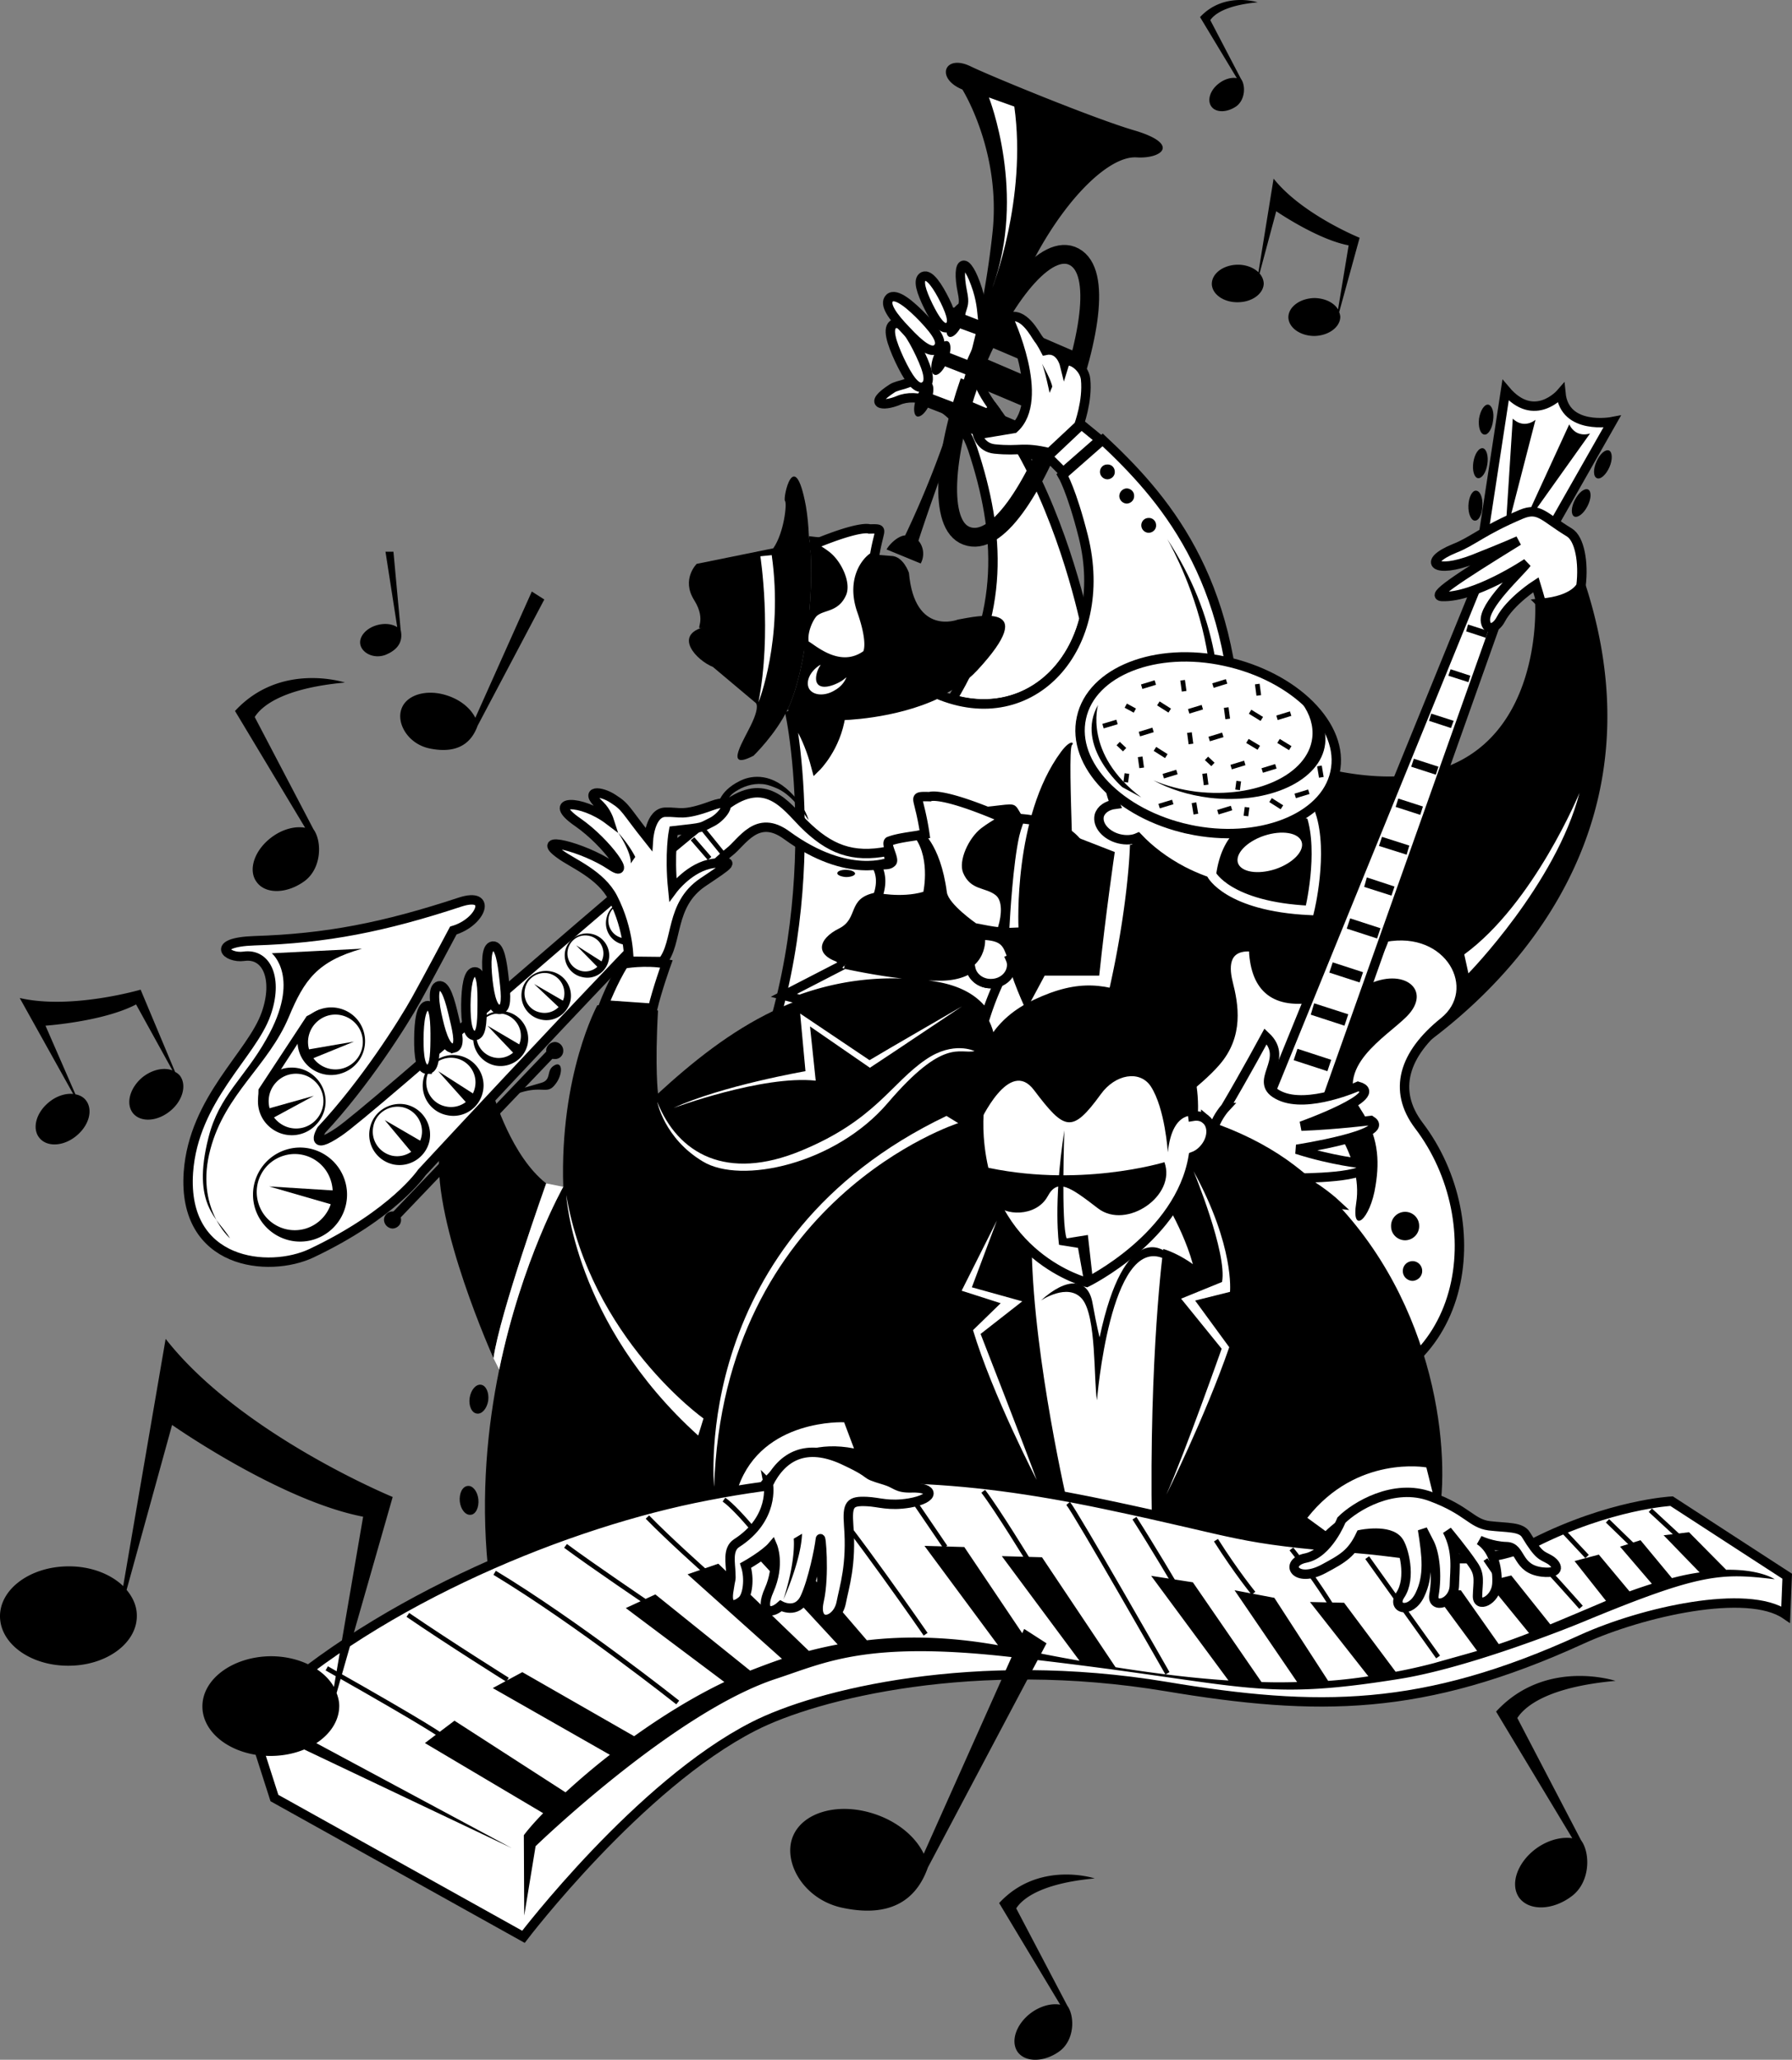 <svg xmlns="http://www.w3.org/2000/svg" width="472.767" height="543.247"><rect width="100%" height="100%" fill="#808080" stroke="none"/><path fill="#fff" d="M254.2 113.314c.925 1.492 1.738 3.2 2.398 5.098 7.449 22.539 8.437 43.324-5.399 66 16.633 4.836 30.641-5.063 34.801-21.2-2.723-11.68-9.805-36.917-23.8-55.5l-8 5.602"/><path fill="none" stroke="#000" stroke-width="2.48" d="M254.2 113.314c.925 1.492 1.738 3.2 2.398 5.098 7.449 22.539 8.437 43.324-5.399 66 16.633 4.836 30.641-5.063 34.801-21.2-2.723-11.68-9.805-36.917-23.8-55.5zm0 0"/><path fill="#fff" d="M262.2 107.713c-9.563-12.723-2.083-15.903-2.7-21.102-.441-4.059-.45-6.484-1.601-10.2-2.977-9.355-5.747-8.027-4 .602.636 3.004.132 3.47-.301 5 0 0-12.39.868-12.797 17.801-.082 1.418-3.965 1.668-5.402 2.598-6.672 4.3-2.528 4.93 1.601 3.2 4.598-1.99 12.461.163 17.2 7.702l8-5.601"/><path fill="none" stroke="#000" stroke-width="2.48" d="M262.2 107.713c-9.563-12.723-2.083-15.903-2.7-21.102-.441-4.059-.45-6.484-1.601-10.2-2.977-9.355-5.747-8.027-4 .602.636 3.004.132 3.47-.301 5 0 0-12.39.868-12.797 17.801-.082 1.418-3.965 1.668-5.402 2.598-6.672 4.3-2.528 4.93 1.601 3.2 4.598-1.99 12.461.163 17.2 7.702zm0 0"/><path fill="#fff" d="M243.7 102.013c2.046-1.007 1.226-4.07-.9-8.601-2.17-4.621-4.831-8.977-6.901-8-2.032.949-.7 4.949 1.402 9.5 2.191 4.601 4.344 8.02 6.398 7.101"/><path fill="none" stroke="#000" stroke-width="2.48" d="M243.7 102.013c2.046-1.007 1.226-4.07-.9-8.601-2.17-4.621-4.831-8.977-6.901-8-2.032.949-.7 4.949 1.402 9.5 2.191 4.601 4.344 8.02 6.398 7.101zm0 0"/><path fill="#fff" d="M250.098 86.314c1.687-.847.98-3.316-.797-7-1.832-3.668-4.047-7.16-5.703-6.402-1.64.86-.504 4.082 1.3 7.8 1.801 3.633 3.59 6.372 5.2 5.602"/><path fill="none" stroke="#000" stroke-width="2.48" d="M250.098 86.314c1.687-.847.98-3.316-.797-7-1.832-3.668-4.047-7.16-5.703-6.402-1.64.86-.504 4.082 1.3 7.8 1.801 3.633 3.59 6.372 5.2 5.602zm0 0"/><path fill="#fff" d="M247.3 91.912c1.645-1.535-.097-4.184-3.6-7.899-3.45-3.62-7.348-6.921-9-5.402-1.637 1.598.886 4.98 4.398 8.602 3.441 3.714 6.558 6.28 8.203 4.699"/><path fill="none" stroke="#000" stroke-width="2.48" d="M247.3 91.912c1.645-1.535-.097-4.184-3.6-7.899-3.45-3.62-7.348-6.921-9-5.402-1.637 1.598.886 4.98 4.398 8.602 3.441 3.714 6.558 6.28 8.203 4.699zm0 0"/><path d="M207.8 187.111c-3.214 6.606-9 12.203-9 12.203-8.288 4.285-2.183-4.597-.3-8.902 1.934-4.254.899-5 .899-5l-11.301-9.5c-4.488-1.863-10.153-8.133-2.797-10.399-2.363.762 1.457-1.488-2.203-7.3-3.41-5.461.703-9.5.703-9.5l20.2-4.102c2.843-4.059 3.675-11.863 3.097-12.5-.64-.64 2.465-14.969 5.5 1.3.426 2.473.691 5.196.8 8 1.848 11.458-.613 35.43-5.597 45.7"/><path d="M213.399 141.412c1.847 11.457-.614 35.43-5.598 45.699 0 0 4.652 4.367 7.5 15.203 0 0 5.273-5.14 6.5-13.601 0 0 24.293.671 36-11.899 16.937-18.27.113-14.336-5.102-13.402 0 0-11.402 4.48-12.898-12.3 0 0-1.453-4.509-4.8-4.5l-3.602-.298s-8.266 2.957-4.801 13.5c2.094 6.453 2.101 12.797 2.101 12.797-7.738 5.691-14.785-2.492-15.699-2.2-.953-3.023.41-7.882 1.8-9 2.321-1.87 5.59-1.046 7.298-5 1.078-2.679-1.266-7.75-4.098-9.898-2.914-2.23-4.328-2.242-3.101-3 1.324-.828 3-1.601 3-1.601-1.989-.195-3.418-.383-4.5-.5"/><path fill="#fff" d="M222 179.611c-2.387 1.441-5.441 2.242-6.402.602-.707-1.102-.086-3.547.902-4.801-.058-.012-.117.012-.2 0-2.624 1.656-3.87 4.441-2.8 6.3 1.145 1.778 4.188 1.946 6.8.301 1.532-.879 2.556-2.16 3-3.402-.39.34-.815.691-1.3 1m-4-33.098c2.832 2.149 5.176 7.22 4.098 9.899-1.707 3.953-4.977 3.129-7.297 5-1.39 1.117-3.508 5.75-2.5 8.699.86-.215 8.66 8.191 16.398 2.5 0 0 1.934-2.062-1.3-11.398-3.051-8.536 1.398-13.52 3.3-14.5a54.8 54.8 0 0 1 1-4.801c.551-2.434.88-2.477-2.3-2.399 0 0-2.149-1.09-14.5 4-1.172.758.23.805 3.101 3"/><path fill="none" stroke="#000" stroke-width="2.48" d="M218 146.513c2.832 2.149 5.176 7.22 4.098 9.899-1.707 3.953-4.977 3.129-7.297 5-1.39 1.117-3.508 5.75-2.5 8.699.86-.215 8.66 8.191 16.398 2.5 0 0 1.934-2.062-1.3-11.398-3.051-8.536 1.398-13.52 3.3-14.5a54.8 54.8 0 0 1 1-4.801c.551-2.434.88-2.477-2.3-2.399 0 0-2.149-1.09-14.5 4-1.172.758.23.805 3.101 3zm0 0"/><path fill="#fff" d="m200.598 146.713 3-.301c3.164 22.426-3.5 38.8-3.5 38.8 3.617-18.511.5-38.5.5-38.5m90.301-30.699-10.598 9.301s2.414 3.992 5.5 16.2c7.273 29.12-13.484 52.206-38.602 41.5-11.488 5.515-25.398 5.699-25.398 5.699-1.227 8.46-6.5 13.601-6.5 13.601-2.332-8.851-5.824-13.347-7-14.703 2.344 10.297 10.098 68.047-17.902 114.402 0 0 136.867 18.75 135.8-105.8-.332-44.121-19.605-65.489-35.3-80.2"/><path fill="none" stroke="#000" stroke-width="2.48" d="m290.899 116.013-10.598 9.301s2.414 3.992 5.5 16.2c7.273 29.12-13.484 52.206-38.602 41.5-11.488 5.515-25.398 5.699-25.398 5.699-1.227 8.46-6.5 13.601-6.5 13.601-2.332-8.851-5.824-13.347-7-14.703 2.344 10.297 10.098 68.047-17.902 114.402 0 0 136.867 18.75 135.8-105.8-.332-44.121-19.605-65.489-35.3-80.2zm0 0"/><path fill="none" stroke="#000" stroke-width="4.959" d="M255.8 100.611c-6.648 19.078-8.398 37.887-.8 40.703 7.996 3.024 17.61-11.996 25.3-32.402 7.595-20.403 10.376-38.461 2.4-41.5-7.63-2.809-18.962 12.574-26.5 31.5"/><path d="M299 34.314c-10.863-3.222-37.996-14.406-42.902-16.8-6.91-3.376-9.45 3.113-2.2 6.097 0 0 10.098 16.086 8 37.203-.753 7.238-1.953 15.16-3.699 23.598l-3.601-1.399c.304-1.539.097-2.793-.598-3.101-1.027-.383-2.637 1.277-3.601 3.699-.989 2.469-.965 4.777 0 5.203.824.29 1.968-.652 2.902-2.203l4.098 1.5c-.567 2.305-1.141 4.617-1.7 7l-5.101-2c.324-1.562.113-2.82-.598-3.098-1.012-.41-2.62 1.246-3.601 3.7-.973 2.437-.95 4.746.101 5.101.742.36 1.883-.578 2.8-2.203l5.4 2.102a422.642 422.642 0 0 1-2.301 7.699l-6.301-2.399c.312-1.566.101-2.824-.598-3.101-1.023-.41-2.633 1.246-3.601 3.7-.985 2.44-.961 4.75 0 5.202.832.262 1.972-.68 2.902-2.3l6.398 2.5c-3.207 9.984-7.277 20.417-12.398 31.199-1.774.09-4.035 2.129-4.902 3.699l9 3.7c1.066-1.919.812-4.395-.598-6 1.394-4.306 5.262-15.821 10.598-29.7l21.101 9 2.8-7.2-21.1-9a99.532 99.532 0 0 0 1.6-3.898l21.298 9 2.703-7.101-21-9c.441-1.024.894-2.04 1.297-3.102l20.902 8.902 2.7-7.101-20.4-8.801c2.731-5.965 5.614-11.879 8.599-17.398 8.73-16.032 19.656-26.188 26.5-25.7 6.609.403 11.738-3.535-.899-7.199m-6.8 92.098c1.113-.055 1.964-.965 1.898-2-.004-1.133-.914-1.98-2-1.899-1.082-.015-1.93.895-1.899 2 .04 1.063.946 1.91 2 1.899m5.101 6.402c1.126-.078 1.974-.984 1.9-2.101.007-1.051-.903-1.899-2-1.899a2.047 2.047 0 0 0-1.9 2.098c.052 1.047.958 1.894 2 1.902m5.798 7.699c1.113-.043 1.965-.949 1.902-2-.008-1.117-.914-1.968-2-1.902-1.082.004-1.933.91-1.902 2 .039 1.078.945 1.93 2 1.902"/><path fill="#fff" d="m260.899 25.713 6.699 2.398c3.394 24.367-5.797 47.8-5.797 47.8 9.148-24.753-.902-50.198-.902-50.198m19.601 98.8-4.101-4.101 8.902-8.399 4.898 4-9.699 8.5"/><path fill="none" stroke="#000" stroke-width="2.48" d="m280.5 124.513-4.101-4.101 8.902-8.399 4.898 4zm0 0"/><path fill="#fff" d="M276.899 119.412c-7.278-1.723-7.57-.301-14.5-1-3.684-.371-4.5-3.801-4.5-3.801l9.601-1.598c8.668-7.691-1.5-29.199-1.5-29.199 3.957-1.86 7.137 4.488 7.899 5.5.789.922 1.902 3.098 1.902 3.098 3.894-.848 5 3.601 5 3.601.7-2.273 5.258.555 5.598 4 .617 5.793-1.801 12.2-1.801 12.2l-7.7 7.199"/><path fill="none" stroke="#000" stroke-width="2.48" d="M276.899 119.412c-7.278-1.723-7.57-.301-14.5-1-3.684-.371-4.5-3.801-4.5-3.801l9.601-1.598c8.668-7.691-1.5-29.199-1.5-29.199 3.957-1.86 7.137 4.488 7.899 5.5.789.922 1.902 3.098 1.902 3.098 3.894-.848 5 3.601 5 3.601.7-2.273 5.258.555 5.598 4 .617 5.793-1.801 12.2-1.801 12.2zm0 0"/><path d="M274.899 95.912c.773 1.734 2 7.699 2 7.699l.699-1.598c-.094-1.445-2.7-6.101-2.7-6.101m33.001 46.199c26.949 40.973 6.3 79.402 6.3 79.402l-2-9.199c18.914-31.027-4.3-70.203-4.3-70.203m-145.099 98.5 6 6.203 1.2-1.601zm-18.702 71.5c-9.149-7.117-13.797-23-13.797-23l-14.402 15c-1.602 18.844 14.3 54.102 14.3 54.102 1.551-11.465 13.899-46.102 13.899-46.102"/><path d="M183 395.213c38.43-7.977 69.461-6.348 105.399.898-9.758-12.5-25.063-34.457-32-56.598-8.352-26.851 26.539-75.28-11.801-79.699-31.168-3.656-52.992 12.098-71 28.598 0 0-.86-6.633 0-21.899l-16-1.402s-9.953 18.137-9 47.902c0 0-10.922 19.243-16.899 48.2-3.097 15.074-4.855 32.84-3 51.898 18.672-8.324 37.653-14.394 54.301-17.898"/><path fill="#fff" d="M234.2 224.513c-9.325 1.836-15.4-.52-22.2-7.3-4.777-4.852-9.992-12.621-20.5-4.801-19.887 14.703-93.61 80.406-102.101 86.101-8.235 5.567-4.598-.5-4.598-.5 11.484-12.28 21.543-28.18 25-34.402 2.812-5.035 9.797-18.2 9.797-18.2 7.406-2.183 10.441-10.304 1.8-7.5-20.152 6.641-35.378 9.614-54.3 10.2-11.871.406-7.266 4.723-2.797 4.102 6.184-.91 9.105 6.136 5.898 15.199-3.777 10.77-19.105 22.363-20.5 41.8-1.656 24.383 21.239 26.622 32.5 21.301 21.703-10.289 29.102-21.3 29.102-21.3s71.57-77.184 81.098-84.5c3.394-2.555 7.293-10.235 15.199-4.399 16.304 11.852 27.203 7 27.203 7l-.602-2.8"/><path fill="none" stroke="#000" stroke-width="2.48" d="M234.2 224.513c-9.325 1.836-15.4-.52-22.2-7.3-4.777-4.852-9.992-12.621-20.5-4.801-19.887 14.703-93.61 80.406-102.101 86.101-8.235 5.567-4.598-.5-4.598-.5 11.484-12.28 21.543-28.18 25-34.402 2.812-5.035 9.797-18.2 9.797-18.2 7.406-2.183 10.441-10.304 1.8-7.5-20.152 6.641-35.378 9.614-54.3 10.2-11.871.406-7.266 4.723-2.797 4.102 6.184-.91 9.105 6.136 5.898 15.199-3.777 10.77-19.105 22.363-20.5 41.8-1.656 24.383 21.239 26.622 32.5 21.301 21.703-10.289 29.102-21.3 29.102-21.3s71.57-77.184 81.098-84.5c3.394-2.555 7.293-10.235 15.199-4.399 16.304 11.852 27.203 7 27.203 7zm0 0"/><path d="M91 311.412c-2.039-6.574-8.984-10.227-15.5-8.2-6.555 2.036-10.203 8.981-8.2 15.5 2.06 6.551 9.005 10.2 15.5 8.2 6.571-2.059 10.224-9.004 8.2-15.5m22.3-10.5c.884-4.383-1.894-8.64-6.202-9.598-4.371-.87-8.63 1.906-9.5 6.2-.957 4.386 1.824 8.644 6.203 9.597 4.297.875 8.555-1.902 9.5-6.2m14.098-12.999c.918-4.3-1.86-8.559-6.2-9.5-4.34-.887-8.597 1.89-9.5 6.2-.922 4.37 1.856 8.628 6.2 9.5 4.336.956 8.593-1.825 9.5-6.2m11.801-12.5c.788-3.926-1.708-7.758-5.602-8.598a7.303 7.303 0 0 0-8.598 5.598c-.797 3.91 1.703 7.742 5.598 8.601 3.918.786 7.75-1.714 8.601-5.601m11.301-11.5c.695-3.52-1.555-6.969-5.101-7.7-3.485-.75-6.934 1.5-7.7 5a6.518 6.518 0 0 0 5.102 7.7c3.465.758 6.914-1.492 7.7-5m10.097-10.699c.668-3.137-1.356-6.243-4.5-6.899-3.18-.676-6.285 1.348-7 4.5-.617 3.176 1.406 6.281 4.601 6.899 3.133.714 6.239-1.313 6.899-4.5m10.801-8.602c.671-3.152-1.352-6.258-4.5-6.898-3.18-.692-6.282 1.332-6.899 4.5a5.733 5.733 0 0 0 4.5 6.898c3.137.695 6.238-1.328 6.899-4.5M70.8 296.912c3.602 3.441 9.25 3.3 12.599-.3 3.445-3.536 3.308-9.185-.301-12.599-3.531-3.379-9.176-3.238-12.598.301-3.37 3.598-3.234 9.246.3 12.598m8.2-19.301c1.606 4.606 6.7 7.05 11.3 5.402 4.696-1.617 7.142-6.71 5.5-11.402-1.624-4.605-6.718-7.05-11.401-5.398-4.614 1.613-7.059 6.707-5.399 11.398"/><path d="m84.399 266.213-3.5 1.8-12.7 19.301-.101 4 16.3-25.101"/><path d="m71.7 251.412 23.8-1.2c-11.828 3.34-15.223 8.239-19.3 18-5.438 12.977-16.755 20.106-20.7 34.9-4.144 15.456 5.2 23.5 5.2 23.5-3.165-5.24-10.243-8.72-5.7-26.599 2.809-11.156 9.473-15.593 15.3-26 9.255-16.21 1.4-22.601 1.4-22.601"/><path fill="#fff" d="M87.3 311.412c-1.616-5.285-7.241-8.238-12.5-6.598a10.001 10.001 0 0 0-6.6 12.598c1.609 5.262 7.234 8.219 12.5 6.601 5.32-1.671 8.277-7.296 6.6-12.601m23.9-11.699c.722-3.489-1.528-6.938-5-7.7-3.56-.714-7.008 1.536-7.7 5-.785 3.563 1.465 7.012 5 7.801 3.492.692 6.942-1.558 7.7-5.101m14.1-12.899c.755-3.508-1.495-6.957-5-7.703-3.523-.734-6.972 1.516-7.702 5-.75 3.547 1.5 6.996 5 7.703a6.442 6.442 0 0 0 7.703-5m11.999-12.402c.657-3.195-1.37-6.3-4.5-7a5.963 5.963 0 0 0-7 4.601c-.632 3.118 1.392 6.223 4.599 6.899 3.12.656 6.226-1.371 6.902-4.5m11.499-11.399a5.396 5.396 0 0 0-4.1-6.3c-2.852-.559-5.645 1.261-6.2 4.101-.644 2.856 1.176 5.649 4 6.2 2.871.648 5.664-1.176 6.3-4m10.298-10.602a4.74 4.74 0 0 0-3.7-5.598c-2.542-.555-5.058 1.086-5.597 3.7-.54 2.511 1.101 5.027 3.7 5.597 2.526.508 5.038-1.133 5.597-3.7m10.801-8.597c.523-2.578-1.114-5.094-3.7-5.601-2.539-.57-5.054 1.07-5.601 3.601-.531 2.594 1.11 5.11 3.703 5.598 2.531.586 5.043-1.051 5.598-3.598m-96.801 51.797c2.914 2.781 7.488 2.668 10.203-.2 2.789-2.913 2.676-7.487-.203-10.198-2.903-2.793-7.477-2.68-10.2.199-2.78 2.902-2.667 7.476.2 10.199m9.202-17.098c2.063 3.457 6.505 4.559 9.9 2.5 3.44-2.066 4.538-6.504 2.5-9.902-2.083-3.437-6.524-4.539-9.9-2.5-3.456 2.086-4.558 6.527-2.5 9.902"/><path d="m71 312.912 18.7 5.402.398-4.203zm30.5-17.5 7.5 9 3-2.899zm14.098-12.899 7.601 8.5 2.7-1.902zm13-12 7.703 8.098.797-3.098zm12.301-11 7 6.598 1.3-1.797zM152 249.314l6 6.098 1.098-1.598zm-69.2 39.699-13.202 3.7 1.203 2.8zm10.599-14.3L80 277.013l.399 3zm95.801-60.801c0-1.348.355-5.13 5.898-7.899 2.449-1.28 7.699-2.605 13.3 2.801 4.32 4.176 4.903 7.5 4.903 7.5-4.695-7.14-7.54-8.207-10.203-9.101-2.559-.875-5.344-.407-7.598.699-2.277 1.18-2.754 1.773-3.5 3-.453.57 0 .8 0 .8l-2.8 2.2"/><path fill="none" stroke="#000" stroke-width="2.48" d="m103.5 321.611 41.5-43.398"/><path d="M103.598 324.013c1.246-.058 2.238-1.074 2.203-2.3.012-1.254-1.004-2.246-2.203-2.2a2.246 2.246 0 0 0-2.297 2.2c.047 1.273 1.062 2.27 2.297 2.3m42.801-44.699c1.242.02 2.234-.996 2.199-2.203a2.277 2.277 0 0 0-2.2-2.297c-1.285.059-2.28 1.074-2.3 2.297.047 1.254 1.062 2.25 2.3 2.203m-11.598 9.797c7.888-3.45 9.27-.168 11.5-2.898 2.302-2.641 2.231-6.606-.1-5.2-2.247 1.32-.508 3.801-3.5 4.598-3.137.934-6.301 1.8-6.301 1.8l-1.598 1.7"/><path fill="none" stroke="#000" stroke-width="1.24" d="m182.7 221.213 4.5 5.199m-1.602-7.598 5.5 6.797"/><path d="M223.2 231.314c1.28 0 2.34-.387 2.398-.902-.028-.516-1.059-.969-2.297-1-1.34-.051-2.402.336-2.402.902-.032.465 1 .918 2.3 1"/><path fill="#fff" d="M148.598 313.013s-10.922 19.243-16.899 48.2l-1.5-3c1.551-11.465 13.899-46.102 13.899-46.102l4.5.902m24.801-22.402c5.441 13.715 18.328 20.992 37.902 12.902 19.601-8.058 23.82-17.894 33-24.101 7.262-4.965 12.797-2.2 12.797-2.2-3.93.903-8.047-3.68-22.899 13.7-13.765 16.113-38.722 21.562-48.8 15.402-10.164-6.09-12-15.703-12-15.703m-24 24.602c6.445 37.738 36.199 58.898 36.199 58.898l-1.399 4.5c-32.953-29.73-34.8-63.398-34.8-63.398"/><path fill="#fff" d="M253.8 265.412c-15.589 10.457-24.3 16.2-24.3 16.2l-15.8-10.9 1.5 14.301c-13.958-1.504-37.5 7.2-37.5 7.2 12.718-5.875 34.8-9.7 34.8-9.7l-1.402-15.199 18.3 12.297c3.407-2.082 24.403-14.2 24.403-14.2"/><path d="M125.8 372.814c1.337.23 2.669-1.324 3-3.402.274-2.137-.57-4.004-1.901-4.2-1.352-.19-2.684 1.364-3 3.5-.29 2.083.554 3.946 1.902 4.102m-1.601 26.699c1.308-.109 2.218-1.941 2-4.101-.223-2.078-1.497-3.68-2.801-3.5-1.391.101-2.305 1.933-2.098 4.101.238 2.07 1.508 3.672 2.898 3.5"/><path fill="#fff" d="M256.098 255.412c-.031-.031-.098-.035-.2 0-1.788 1.195-4.449 2.07-8.398 2-7.168 0-15.379-1.195-24.402-3.098a.39.39 0 0 0-.2-.101c-7.788 4.027-16.097 8.3-16.097 8.3l4.2 1.098c9.952-3.594 21.03-5.293 33.597-3.797 8.054.903 12.836 3.778 15.5 8a74.794 74.794 0 0 1 3.402-8.703c-.613.164-1.226.3-1.902.3-2.719.114-5.024-1.66-5.5-4"/><path fill="none" stroke="#000" stroke-width="2.48" d="M256.098 255.412c-.031-.031-.098-.035-.2 0-1.788 1.195-4.449 2.07-8.398 2-7.168 0-15.379-1.195-24.402-3.098a.39.39 0 0 0-.2-.101c-7.788 4.027-16.097 8.3-16.097 8.3l4.2 1.098c9.952-3.594 21.03-5.293 33.597-3.797 8.054.903 12.836 3.778 15.5 8a74.796 74.796 0 0 1 3.402-8.703c-.613.164-1.226.3-1.902.3-2.719.114-5.024-1.66-5.5-4zm0 0"/><path fill="#fff" d="m159.3 265.013 12.9.899c1.19-4.992 3.6-11.7 3.6-11.7-5.589-1.046-11.202 0-11.202 0-2.86 4.438-5.297 10.801-5.297 10.801"/><path fill="none" stroke="#000" stroke-width="2.48" d="m159.3 265.013 12.9.899c1.19-4.992 3.6-11.7 3.6-11.7-5.589-1.046-11.202 0-11.202 0-2.86 4.438-5.297 10.801-5.297 10.801zm0 0"/><path fill="#fff" d="M286 225.412c-2.312-6.496-10.668-9.918-21.2-9.598-16.675-7.172-19.5-5.703-19.5-5.703-3.753-.094-3.366-.047-2.702 2.8a72.056 72.056 0 0 1 1.402 7.102c-3.32.606-7.086.934-9.5 1.899-.914.77 1.61 4.707.8 5.5-1.116 1.176-2.858.097-3.8 1.3 4.235 8.782-9.101 19.7-9.101 19.7s17.515 8.289 33.699 7c.476 2.34 2.781 4.113 5.5 4 3.027-.074 5.387-2.348 5.3-5.098a3.766 3.766 0 0 0-.3-1.3c14.582-5.61 22.59-18.856 19.402-27.602"/><path fill="none" stroke="#000" stroke-width="2.48" d="M286 225.412c-2.312-6.496-10.668-9.918-21.2-9.598-16.675-7.172-19.5-5.703-19.5-5.703-3.753-.094-3.366-.047-2.702 2.8a72.056 72.056 0 0 1 1.402 7.102c-3.32.606-7.086.934-9.5 1.899-.914.77 1.61 4.707.8 5.5-1.116 1.176-2.858.098-3.8 1.3 4.235 8.782-9.101 19.7-9.101 19.7s17.515 8.289 33.699 7c.476 2.34 2.781 4.113 5.5 4 3.027-.074 5.387-2.348 5.3-5.098a3.766 3.766 0 0 0-.3-1.3c14.582-5.61 22.59-18.856 19.402-27.602zm0 0"/><path d="M282.8 220.314c-.3-9.879-.726-23.015 0-23.8.716-.75-.413-1.547-2.901 1.8-12.625 17.074-11.2 46.297-11.2 46.297-.933.04-1.703.063-2.398.102.176-3.38.976-16.957 2.598-24.2 1.117-4.714 2.003-3.234-.2-6.902-1.304-2.195-1.773-1.434-9.699-.7 0 0 2.024.942 3.5 1.903 1.563.926-.121.945-3.601 3.598-3.352 2.566-6.133 8.61-4.801 11.8 1.996 4.7 5.887 3.712 8.601 5.899 1.696 1.352 1.688 4.89.602 8.402-1.399-.152-3.074-.46-5.8-1 0 0-7.274-5.043-7.7-8.199-1.723-13.039-7-16.402-7-16.402l-2.402.8c5.363 5.551 3.199 15.5 3.199 15.5-5.895 1.723-12.598.2-12.598.2-7.687 1.488-4.293 6.836-9.7 9.5-5.335 2.644-7.167 7.418 1.798 9.402 9.023 1.903 17.234 3.098 24.402 3.098 12.945.125 12.399-9.5 12.399-9.5 4.464.32 4.761 1.797 5.8 4.5.696 4.933 5 14 5 14 1.13-2.047 4.899-9.098 4.899-9.098H290c1.676-16.164 4.098-32.601 4.098-32.601l-11.297-4.399"/><path fill="#fff" d="M125.2 273.111c1.773.027 1.98-3.078 2-7.7.066-4.675-.07-9.105-1.9-9.097-1.784-.043-2.331 4.05-2.401 8.7-.016 4.648.46 8.09 2.3 8.097"/><path fill="none" stroke="#000" stroke-width="2.48" d="M125.2 273.111c1.773.027 1.98-3.078 2-7.7.066-4.675-.07-9.105-1.9-9.097-1.784-.043-2.331 4.05-2.401 8.7-.016 4.648.46 8.09 2.3 8.097zm0 0"/><path fill="#fff" d="M131.899 266.213c1.804-.164 1.636-3.274 1.101-7.899-.492-4.613-1.156-8.996-3-8.8-1.746.203-1.797 4.331-1.3 9 .527 4.57 1.41 7.933 3.199 7.699"/><path fill="none" stroke="#000" stroke-width="2.48" d="M131.899 266.213c1.804-.164 1.636-3.274 1.101-7.899-.492-4.613-1.156-8.996-3-8.8-1.746.203-1.797 4.331-1.3 9 .527 4.57 1.41 7.933 3.199 7.699zm0 0"/><path fill="#fff" d="M112.7 282.013c1.847.043 2.05-3.062 2.1-7.699.036-4.66-.097-9.09-1.901-9.101-1.813-.024-2.356 4.07-2.399 8.699-.043 4.668.434 8.11 2.2 8.101"/><path fill="none" stroke="#000" stroke-width="2.48" d="M112.7 282.013c1.847.043 2.05-3.062 2.1-7.699.036-4.66-.097-9.09-1.901-9.101-1.813-.024-2.356 4.07-2.399 8.699-.043 4.668.434 8.11 2.2 8.101zm0 0"/><path fill="#fff" d="M119.7 276.412c1.738-.426 1.195-3.492.1-8-1.042-4.54-2.233-8.809-4-8.399-1.753.422-1.3 4.528-.202 9.098 1.039 4.477 2.324 7.707 4.101 7.3"/><path fill="none" stroke="#000" stroke-width="2.48" d="M119.7 276.412c1.738-.426 1.195-3.492.1-8-1.042-4.54-2.233-8.809-4-8.399-1.753.422-1.3 4.528-.202 9.098 1.039 4.477 2.324 7.707 4.101 7.3zm0 0"/><path fill="#fff" d="M174.8 253.611c4.145-5.11 1.84-14.96 10.599-20.898 7.218-4.852 9.058-5.883 2.8-5-6.214.84-10.699 6.898-10.699 6.898-.965-9.52.2-15.5.2-15.5 8.538-.945 6.929-.766 10.1-2.297 2.977-1.441 6.774-6.86-.1-4.3-7.65 2.808-8.212 1.566-12.2 1.699-3.941.125-4.402 7.101-4.402 7.101-6.18-7.758-5.871-8.426-9.297-10.601-3.332-2.239-7.969-2.422-3.5 1.699 1.672 1.637 2.398 3.902 2.398 3.902-7.359-5.59-17.168-5.539-8.199.598 7.738 5.398 14.676 15.43 8.598 11.3-7.133-4.78-20.781-8.238-13.297-2.898 3.191 2.375 10.719 5.32 13.898 11.5 4.442 8.653 4.2 16.7 4.2 16.7l8.902.097"/><path fill="none" stroke="#000" stroke-width="2.48" d="M174.8 253.611c4.145-5.11 1.84-14.96 10.599-20.898 7.218-4.852 9.058-5.883 2.8-5-6.214.84-10.699 6.898-10.699 6.898-.965-9.52.2-15.5.2-15.5 8.538-.945 6.929-.766 10.1-2.297 2.977-1.441 6.774-6.86-.1-4.3-7.65 2.808-8.212 1.566-12.2 1.699-3.941.125-4.402 7.101-4.402 7.101-6.18-7.758-5.871-8.426-9.297-10.601-3.332-2.239-7.969-2.422-3.5 1.699 1.672 1.637 2.398 3.902 2.398 3.902-7.359-5.59-17.168-5.539-8.199.598 7.738 5.398 14.676 15.43 8.598 11.3-7.133-4.78-20.781-8.238-13.297-2.898 3.191 2.375 10.719 5.32 13.898 11.5 4.442 8.653 4.2 16.7 4.2 16.7zm0 0"/><path d="m167.598 226.013-1.2 1.7c.204-2.961-3.3-8.102-3.3-8.102 3.12 3.496 4.5 6.402 4.5 6.402M418 153.314s-2.41 6.688-13 5.7c0 0 3.414 55.105-52 44.398.024.047.024.078 0 .101-.89 4.516-3.906 8.254-8.3 11l.6.098c3.24 10.027-.401 25.203-.401 25.203-12.805-1.867-14.47-2.144-16.5-3.402.117.07-6.446-1.867-6.301-1.8a231.99 231.99 0 0 1-10.797-5.2c-4.652-2.469-8.637-5.492-11.8-8.8-1.036.476.003 2.35-1.403 2.202-.18 9.352-5.516 80.137-49.7 129.098 0 0 116.458 40.617 116.2-69.2 0 0 82.008-42.995 53.402-129.398"/><path fill="#fff" d="M416.7 209.111c-6.2 23.996-29.301 47.602-29.301 47.602l-1.098-5c18.414-13.457 30.398-42.602 30.398-42.602m-96.101 21.801c.746-5.149 2.363-8.778 4.5-11.3-3.297-.044-6.684-.34-10.098-1-6.762-1.395-16.023-5.9-22.3-12 .163 1.784.66 3.616 1.5 5.5-2.114.269-3.739 1.378-4.2 3-.574 2.507 1.754 5.226 5.2 6.1 1.867.458 3.628.313 5-.3 3.136 3.316 7.12 6.34 11.8 8.8 3.7 1.926 7.602 3.297 11.399 4.301-2.2-1.746-2.801-3.101-2.801-3.101"/><path fill="none" stroke="#000" stroke-width="2.48" d="M320.598 230.912c.746-5.149 2.363-8.778 4.5-11.3-3.297-.044-6.684-.34-10.098-1-6.762-1.395-16.023-5.9-22.3-12 .163 1.784.66 3.616 1.5 5.5-2.114.269-3.739 1.378-4.2 3-.574 2.507 1.754 5.226 5.2 6.1 1.867.458 3.628.313 5-.3 3.136 3.316 7.12 6.34 11.8 8.8 3.7 1.926 7.602 3.297 11.399 4.301-2.2-1.746-2.801-3.101-2.801-3.101zm0 0"/><path d="M319.598 230.611c3.183-23.254 26.3-15.7 26.3-15.7 3.313 10.036-.398 25.2-.398 25.2-21.601-1.039-25.902-9.5-25.902-9.5"/><path fill="none" stroke="#fff" stroke-width="2.48" d="M319.598 230.611c3.183-23.254 26.3-15.7 26.3-15.7 3.313 10.036-.398 25.2-.398 25.2-21.601-1.039-25.902-9.5-25.902-9.5zm0 0"/><path fill="#fff" d="M333.5 220.412c4.672-1.543 9.078-.828 9.899 1.601.796 2.426-2.301 5.641-6.899 7.2-4.664 1.523-9.074.808-9.902-1.602-.785-2.441 2.312-5.656 6.902-7.2"/><path fill="#fff" d="M313.598 218.713c18.25 3.964 35.984-2.754 38.601-15 2.711-12.227-10.703-25.352-29-29.301-18.293-4.016-35.28 2.68-37.898 14.902-2.711 12.25 9.96 25.399 28.297 29.399"/><path fill="none" stroke="#000" stroke-width="2.48" d="M313.598 218.713c18.25 3.964 35.984-2.754 38.601-15 2.711-12.227-10.703-25.352-29-29.301-18.293-4.016-35.28 2.68-37.898 14.902-2.711 12.25 9.96 25.399 28.297 29.399zm0 0"/><path d="M346.2 194.611c-1.15 9.66-14.801 16.016-30.5 14.203-4.145-.527-8.008-1.555-11.4-3 4.145 2.278 9.22 3.903 14.798 4.598 15.707 1.816 29.36-4.54 30.5-14.2.844-7.163-5.332-14.105-14.899-18 7.586 4.032 12.23 10.122 11.5 16.4m-56.499-8.7c-6.212 10.77 6.398 21.7 6.398 21.7l5 2.702c-15.363-11.547-11.399-24.402-11.399-24.402"/><path fill="none" stroke="#000" stroke-width="1.24" d="m295 196.111 1.7 1.602m21.6 2.3 1.7 1.598m-22.7 2.402-.3 2.301m29.8-.301-.3 2.301m2.5 4.598-.3 2.3M297 186.111l2.399 1.3m1.199 6.2 3.601-1.098m28.801 10.7 3.598-1.102m-23-14.5 3.601-1.098m1.801 8.399 3.598-1.098m19.102 16.098 3.6-1.098m-24 5.399 3.599-1.102m-18-8.398 3.601-1.102m-9.3-22.5 3.6-1.098m32.099 9.301 3.601-1.101m-20.5-7.399 3.598-1.101M291 191.513l3.7-1.101m30.1 11.902 3.599-1.101M305.8 212.611l3.599-1.098m-8.599-11.902.4 2.902m16.6 1.5.4 3m-6.2-27.601.399 2.902m35.699 19.699.5 3m-33.598 6.7.5 3m-1.7-21.5.4 3m17.5-15.801.398 3m-8.598 3.199.399 3m-19.199 7.902 3 1.899m21.398-4 3 1.8m-2.298-9.499 3.099 1.898m-27.301-4.098 3 1.899m28.702 8 3.099 1.902m-5.199 13.699 3 1.899"/><path d="M391.598 114.611c.98.16 2.05-1.488 2.3-3.7.344-2.14-.246-4.015-1.3-4.198-.992-.098-2.063 1.55-2.399 3.699-.257 2.203.328 4.078 1.399 4.2m-1.699 11.499c1.058.14 2.16-1.488 2.5-3.7.332-2.124-.223-4.01-1.2-4.198-1.062-.133-2.164 1.5-2.5 3.699-.336 2.137.22 4.023 1.2 4.2m-.801 11.202c1.047.047 1.957-1.695 2-3.902.133-2.18-.633-3.992-1.7-4-1-.074-1.906 1.672-2 3.902-.081 2.156.684 3.965 1.7 4m32.202-11.203c.915.434 2.395-.86 3.298-2.898.863-1.98.812-3.946-.098-4.399-.984-.379-2.465.918-3.3 2.899-.93 2.035-.876 4.004.1 4.398m-6 10.102c.938.457 2.5-.739 3.5-2.7 1.02-1.933 1.099-3.898.2-4.402-.937-.45-2.5.746-3.5 2.703-1.02 1.938-1.098 3.903-.2 4.399"/><path fill="#fff" d="M330.7 249.814c.285 10.168 4.906 14.98 15.5 13.399 15.386-2.29 19.1-16 19.1-16 17.267-3.282 26.25 13.796 15.599 22.3-10.567 8.504-13.547 18.075-6.598 27.301 19.36 25.387 13.656 68.414-26.402 72.297-38.59 3.707-52.579-14.7-58.301-39.797-5.762-24.902 21.406-37.996 31.101-49.203 6.239-7.098 4.774-15.086 3.301-20.898-2.832-11.32 6.7-9.399 6.7-9.399"/><path fill="none" stroke="#000" stroke-width="2.48" d="M330.7 249.814c.285 10.168 4.906 14.98 15.5 13.399 15.386-2.29 19.1-16 19.1-16 17.267-3.282 26.25 13.796 15.599 22.3-10.567 8.504-13.547 18.075-6.598 27.301 19.36 25.387 13.656 68.414-26.402 72.297-38.59 3.707-52.579-14.7-58.301-39.797-5.762-24.902 21.406-37.996 31.101-49.203 6.239-7.098 4.774-15.086 3.301-20.898-2.832-11.32 6.7-9.399 6.7-9.399zm0 0"/><path d="M360.598 259.814c9.754-4.906 17.433 1.348 10.5 8.297-5.438 5.473-19.555 13.332-12.098 24.5 4.516 6.844 5.047 13.113 3.899 20.102-1.383 9.09-6.473 13.105-5.098 4.5 1.945-12.282-8.703-24.2-8.703-24.2l11.5-33.199"/><path fill="#fff" d="M425.3 111.213s-12.526 2.402-13.5-7.5c0 0-7.023 8.175-14.6-.801l-6 39.199 3 1.203-59.801 146.797 14.101 4.203 52.598-148.101 3.5 1.398 20.703-36.398"/><path fill="none" stroke="#000" stroke-width="2.48" d="M425.3 111.213s-12.526 2.402-13.5-7.5c0 0-7.023 8.175-14.6-.801l-6 39.199 3 1.203-59.801 146.797 14.101 4.203 52.598-148.101 3.5 1.398zm0 0"/><path d="m350.2 282.513 1-3-8.9-2.902-1 3 8.9 2.902m4.5-12 1-3-9-2.902-.9 3 8.9 2.902m4-11.402.898-2.7-8-2.597-.899 2.7 8 2.597m4.601-11.598.9-2.699-8-2.601-.9 2.699 8 2.601m3.798-11.3.8-2.399-7.3-2.402-.7 2.5 7.2 2.3m4-10.8.703-2.399-7.203-2.3-.797 2.398 7.297 2.3m3.602-10.499.699-2.2-6.5-2.1-.7 2.202 6.5 2.098m4.101-10.598.7-2.101-6.5-2.102-.7 2.102 6.5 2.101m4-12.301.7-1.902-5.902-1.898-.598 1.898 5.8 1.902m4.599-12.101.5-1.7-5.2-1.699-.601 1.7 5.3 1.699M392 168.213l.598-1.801-5.297-1.7-.5 1.801 5.2 1.7m7.097-57.801c3.082 2.887 6 .3 6 .3l-8 31 2-31.3m14.902 1.5c1.871 3.8 5.5 2.402 5.5 2.402l-18.6 26.098 13.101-28.5M370.8 327.111c2.08-.086 3.7-1.812 3.599-3.898-.036-2.047-1.762-3.664-3.801-3.602-2.09.07-3.711 1.797-3.598 3.902.02 2.024 1.75 3.645 3.8 3.598m1.9 10.703c1.449-.094 2.562-1.281 2.5-2.703a2.559 2.559 0 0 0-2.602-2.5c-1.453.063-2.57 1.25-2.5 2.703.023 1.387 1.21 2.5 2.601 2.5"/><path fill="#fff" d="M406.598 159.111c8.941-.762 10.5-4.598 10.5-4.598.765-6.16-.344-12.453-3.098-14.101-6.781-4.121-7.953-6.703-12.601-4.8-10.27 4.339-12.868 7.16-17.598 9-8.945 3.636-5.203 6.823 4.898 2.901 8.7-3.441 11.899-4.902 11.899-4.902-16.985 10.48-23.047 14.59-20.2 14.703 8.657.403 22.403-8.8 22.403-8.8-1.887 2.535-11.563 11.21-10.902 15.398.414 2.629 2.707 1.894 4-.5 2.539-4.844 9.3-9.2 9.3-9.2 1.055 3.446 1.399 4.9 1.399 4.9"/><path fill="none" stroke="#000" stroke-width="2.48" d="M406.598 159.111c8.941-.762 10.5-4.598 10.5-4.598.765-6.16-.344-12.453-3.098-14.101-6.781-4.121-7.953-6.703-12.601-4.8-10.27 4.339-12.868 7.16-17.598 9-8.945 3.636-5.203 6.823 4.898 2.901 8.7-3.441 11.899-4.902 11.899-4.902-16.985 10.48-23.047 14.59-20.2 14.703 8.657.403 22.403-8.8 22.403-8.8-1.887 2.535-11.563 11.21-10.902 15.398.414 2.629 2.707 1.894 4-.5 2.539-4.844 9.3-9.2 9.3-9.2 1.055 3.446 1.399 4.9 1.399 4.9zm0 0"/><path fill="#fff" d="M323.3 292.111c5.24-8.89 10.599-18.797 10.599-18.797 6.816 6.367-4.141 12.063 3.8 15.7 7.395 3.425 20.602-2.5 20.602-2.5 8.012 2.265-15 10.5-15 10.5 9.207-.348 18.398-1.5 18.398-1.5 5.942 3.644-19.601 7.597-19.601 7.597 9.39 3.016 17.402 3.8 17.402 3.8 3.55 3.806-17.101 3.802-17.101 3.802 5.351 2.48 10 6.8 10 6.8-18.465-1.89-29.301-10.101-29.301-10.101-7.82-6.695.203-15.301.203-15.301"/><path fill="none" stroke="#000" stroke-width="2.48" d="M323.3 292.111c5.24-8.89 10.599-18.797 10.599-18.797 6.816 6.367-4.141 12.063 3.8 15.7 7.395 3.425 20.602-2.5 20.602-2.5 8.012 2.265-15 10.5-15 10.5 9.207-.348 18.398-1.5 18.398-1.5 5.942 3.644-19.601 7.597-19.601 7.597 9.39 3.016 17.402 3.8 17.402 3.8 3.55 3.806-17.101 3.802-17.101 3.802 5.351 2.48 10 6.8 10 6.8-18.465-1.89-29.301-10.101-29.301-10.101-7.82-6.695.203-15.301.203-15.301zm0 0"/><path d="M201.098 394.513c28.43-4.27 55.054-2.699 80.703 2.801 3.09.68 18.086 4.387 22.098 5.297 16.816 3.914 30.144 6.012 50.8 7.902 6.586.586 15.375.993 21.7 0 1.632-3.191 3.09-7.937 3.8-15 1.953-20.574-4.672-62.043-38.601-88.101-21.903-16.793-61.621-23.793-96.797-8.098-33.367 14.836-57.05 50.625-55.602 89.297 2.606 6.488 4.59 6.984 11.899 5.902"/><path fill="#fff" d="M286.7 338.213s-7.298-1.848-14.5-8.301c.593 28.976 9.6 67.402 9.6 67.402l22.099 5.297c-.778-45.27 3-73.2 3-73.2 4.03 1.18 7.8 4 7.8 4-1.574-5.753-4.312-11.187-5.898-14.097-8.402 12.215-22.102 18.899-22.102 18.899m-87.899 55.5-4-1.602c6.38-18.043 27.9-17 27.9-17l2.6 6.902c-18.523-3.66-26.5 11.7-26.5 11.7m150.9 10.101-4.801-3.5c13.058-16.656 31.402-13.3 31.402-13.3l1.797 7.199c-14.64-4.118-28.399 9.601-28.399 9.601"/><path fill="#fff" d="M65.8 453.611c30.798-29.785 79.852-50.582 117.2-58.398 39.438-8.184 71.067-6.274 108.2 1.5 36.992 7.75 34.202 9.18 66.898 11.699 17.902 1.457 31.941 5.969 46.601-1.5 20.203-10.188 36.301-11 36.301-11l30.5 19.8-.402 10.102c-10.125-6.937-37.711-.754-53.7 6.5-42.042 19.25-69.828 19.16-109.699 12.5-50.406-8.39-92.27 1.985-108.898 10.5-30.184 15.383-60.703 55.5-60.703 55.5l-65.7-36.601-6.597-20.602"/><path fill="none" stroke="#000" stroke-width="2.48" d="M65.8 453.611c30.798-29.785 79.852-50.582 117.2-58.398 39.438-8.184 71.067-6.274 108.2 1.5 36.992 7.75 34.202 9.18 66.898 11.699 17.902 1.457 31.941 5.969 46.601-1.5 20.203-10.188 36.301-11 36.301-11l30.5 19.8-.402 10.102c-10.125-6.937-37.711-.754-53.7 6.5-42.042 19.25-69.828 19.16-109.699 12.5-50.406-8.39-92.27 1.985-108.898 10.5-30.184 15.383-60.703 55.5-60.703 55.5l-65.7-36.601Zm0 0"/><path d="m455.399 414.013-9.801-9.902-6.7.8 9.5 9.802c-2.23.316-4.632.789-7.3 1.5l-8.297-10-5.402 1.699 8.402 9.8a125.72 125.72 0 0 0-5.902 2l-8.098-9.699-6.402 1.7 8.3 10.5c-6.058 2.586-10.8 4.574-14.699 6.199l-10.3-12.899-6.4 1.598 11.099 13.602c-3.184 1.218-5.672 2.144-8 2.898l-10-14.2h-7.5l11.8 16c-2.98.884-6.41 1.81-11.3 3.2a138.656 138.656 0 0 1-10.2 2.3l-13.601-18.198-9-.2L361 442.111c-3.457.531-6.992.945-10.601 1.203l-14.2-21.902-10.5-2 16.5 24.2c-3.101.112-6.23.12-9.398 0l-18.102-26.298-11-1.703 20.399 27.602c-9.348-.618-19.23-1.829-29.797-3.5l-19.402-29-10.598-.301 20.5 27.601a619.909 619.909 0 0 1-11.703-2.199l-18.7-27.8-10.5-.301 19.403 26.199c-13.309-2.371-24.813-2.45-34.602-1.3l-21.5-25-8.398 2.1 22.2 24a103.095 103.095 0 0 0-7.602 1.7l-23.899-23-8.101 2.8 24.902 22.301c-3.133 1.063-5.918 2.133-8.402 3.098l-25-20.098-7.801 3.598 26 19.5c-8.367 4-16.496 9.09-23.797 14.3l-29.5-16.898-7.8 4.2 30.898 17.601a185.732 185.732 0 0 0-11.7 9.899l-29.3-18.899-7.801 5.899 31.203 18.5c-2.426 2.46-4.297 4.703-5.102 5.8l.102 21.2 3-18.301s36.57-35.434 63.598-44.2c12.953-4.273 23.644-9.902 60.8-5.8 63.18 6.95 64.426 12.144 103.399 5.902 17.418-2.746 42.945-12.691 49.601-15.5 29.91-12.34 35.364-12.515 49.5-10.8 0 0-3.757-2.653-12.8-2.5"/><path d="m71.098 453.111 63.902 34.3-63.8-30.3zm0 0"/><path fill="none" stroke="#000" stroke-width="1.24" d="M86.2 440.013c28.304 15.985 30.398 17.899 30.398 17.899m-9-32c11.144 7.62 26.3 17.101 26.3 17.101m-3.398-28.199c21.805 13.176 48.3 34.2 48.3 34.2m-29.6-41.301c7.09 5.261 21.8 15.199 21.8 15.199m-.2-22.801c5.602 5.766 15.298 14.402 15.298 14.402m4.902-19c4.016 2.817 12.3 13.5 12.3 13.5m12.4-16.3c8.722 9.632 28.5 38.3 28.5 38.3m-5.7-39 10.899 16m10-14.699c3.738 4.875 12 18.399 12 18.399m10.401-15.2c2.052 2.43 26.2 44.801 26.2 44.801m-8.7-40.902c4.685 7.312 11 18 11 18m10.5-12.199c5.438 8.57 9.9 14 9.9 14m10-11.7c6.23 7.75 10.898 15.5 10.898 15.5m9.102-13.199 18.699 26.2m23.901-28.001c4.06 3.817 13.798 14.899 13.798 14.899m-4.298-19.699 5.9 6.3m5.398-9.402 6.703 6.5m4.598-9.297 8 7.399m-67.801 5.699 6.703 8.7"/><path fill="#fff" d="M318.098 295.213c-.93-.793-2.125-1.02-3.399-.801-2.53-21.098-12.472-32.805-27.8-32.3-15.989.507-30.164 14.827-28.598 37.8 2.254 31.762 28.398 38.3 28.398 38.3s24.559-11.964 28.102-33.199c1.055-.386 2.133-1.12 3-2.199 2.148-2.566 2.266-5.996.297-7.601"/><path fill="none" stroke="#000" stroke-width="2.48" d="M318.098 295.213c-.93-.793-2.125-1.02-3.399-.801-2.53-21.098-12.472-32.805-27.8-32.3-15.989.507-30.164 14.827-28.598 37.8 2.254 31.762 28.398 38.3 28.398 38.3s24.559-11.964 28.102-33.199c1.055-.386 2.133-1.12 3-2.199 2.148-2.566 2.266-5.996.297-7.601zm0 0"/><path fill="#fff" d="M202.7 391.412c3.757-7.59 10.105-10.774 19.699-6.399 9.546 4.438 4.136 3.317 11.101 5.399 2.969.879 3.008 2.117 7 2 5.942-.203 6.465 2.777-.601 4-5.47.898-7.985-.262-11.2-.399-4.484-.207-5.207.657-4.8 6.301.816 10.457-1.153 16.078-2 20.5-1.118 5.203-7.36 6.45-5.801-.601 1.55-6.746.43-18.371.3-16.102-.222 2.207-1.933 10.695-4 15.203-2.105 4.559-6.398 2.2-6.398 2.2-2.894 2.59-5.59 1.5-3.101-4.102 2.996-6.793.902-11.7.902-11.7-1.957 2.31-7.102 5.2-7.102 5.2 1.13 3.437.528 7.922-.898 9.2-1.465 1.3-4.16 2.378-3.602-2.099.641-4.492.696-2.761.602-5.199-.066-2.515-.93-6.21 1.5-7.8 10.152-6.52 8.398-15.602 8.398-15.602"/><path fill="none" stroke="#000" stroke-width="2.48" d="M202.7 391.412c3.757-7.59 10.105-10.774 19.699-6.399 9.546 4.438 4.136 3.317 11.101 5.399 2.969.879 3.008 2.117 7 2 5.942-.203 6.465 2.777-.601 4-5.47.898-7.985-.262-11.2-.399-4.484-.207-5.207.657-4.8 6.301.816 10.457-1.153 16.078-2 20.5-1.118 5.203-7.36 6.45-5.801-.601 1.55-6.746.43-18.371.3-16.102-.222 2.207-1.933 10.695-4 15.203-2.105 4.559-6.398 2.2-6.398 2.2-2.894 2.59-5.59 1.5-3.101-4.102 2.996-6.793.902-11.7.902-11.7-1.957 2.31-7.102 5.2-7.102 5.2 1.13 3.437.528 7.922-.898 9.2-1.465 1.3-4.16 2.378-3.602-2.099.641-4.492.696-2.761.602-5.199-.066-2.515-.93-6.21 1.5-7.8 10.152-6.52 8.398-15.602 8.398-15.602zm0 0"/><path fill="#fff" d="M353.899 400.912c3.586-3.594 13.804-9.88 23.601-6.2 9.79 3.63 10.645 7.075 15.399 7.7 4.71.558 8.421.191 9.699 2.402 3.512 5.79 4.176 5.305 6.203 6.5 2.016 1.156 3.344 3.844-1.902 3.297-6.903-.793-5.403-6.555-9.399-6.7-3.95-.093-7.2-1.698-7.2-1.698 4.024 2.57 4.868 8.238 4.599 11.699-.391 4.262-5.286 6.406-5.098 2.902.086-3.453.766-5.457-1.102-8.101-2.453-3.692-6.898-9-6.898-9 2.86 5.382 1.976 10.347 1.898 14.3-.078 5.008-5.988 6.438-5.398 2.7.945-5.473.18-10.922-1.102-13.602-1.058-2.059-1.898-3.7-1.898-3.7 1.11 7.102 1.734 12.157-.703 17.2-2.547 5.262-7.563 3.652-5.2.102 3.087-4.528.84-12.641-.5-14.301-2.406-3.242-9.898-1.7-9.898-1.7-2.355 5.036-4.793 6.356-9.7 9-7.632 4.137-10.69-1.644-4.8-2.8 5.942-1.211 9.399-10 9.399-10"/><path fill="none" stroke="#000" stroke-width="2.48" d="M353.899 400.912c3.586-3.594 13.804-9.88 23.601-6.2 9.79 3.63 10.645 7.075 15.399 7.7 4.71.558 8.421.191 9.699 2.402 3.512 5.79 4.176 5.305 6.203 6.5 2.016 1.156 3.344 3.844-1.902 3.297-6.903-.793-5.403-6.555-9.399-6.7-3.95-.093-7.2-1.698-7.2-1.698 4.024 2.57 4.868 8.238 4.599 11.699-.391 4.262-5.286 6.406-5.098 2.902.086-3.453.766-5.457-1.102-8.101-2.453-3.692-6.898-9-6.898-9 2.86 5.382 1.976 10.347 1.898 14.3-.078 5.008-5.988 6.438-5.398 2.7.945-5.473.18-10.922-1.102-13.602-1.058-2.059-1.898-3.7-1.898-3.7 1.11 7.102 1.734 12.157-.703 17.2-2.547 5.262-7.563 3.652-5.2.102 3.087-4.528.84-12.641-.5-14.301-2.406-3.242-9.898-1.7-9.898-1.7-2.355 5.036-4.793 6.356-9.7 9-7.632 4.137-10.69-1.644-4.8-2.8 5.942-1.211 9.399-10 9.399-10zm0 0"/><path d="M258.2 296.513c.406-.695 8.058-17.742 14.6-9 8.04 10.625 9.99 11.563 17.599 1.098 3.84-5.348 10.316-6.437 13.199-2.098 3.785 5.817 4.5 17.399 4.5 17.399 1.254-11.973 7.902-9.5 7.902-9.5.91-14.297-6.476-27.953-14.2-31-9.91-3.953-16.898-5.457-29.1.3-21.165 9.907-14.5 32.801-14.5 32.801"/><path d="M280.8 298.111c-3.034 19.652-1.401 30.203-1.401 30.203l5 .797 1.601 8.902 2.3-.699-1.3-11.601-5.601.898c-1.489-3.953-.598-28.5-.598-28.5"/><path d="M258.598 307.513c25.648 6.07 48.601-1 48.601-1 3.239 8.875-10.03 17.903-17.5 12.2-7.453-5.723-10.691-8.051-13.3-3.2-3.153 5.704-11.778 4.989-13.5 2.098-3.442-5.738-4.301-10.098-4.301-10.098m16 35.5c6.762-6.18 12.387-6.03 13.601.5 1.196 6.625 1.899 9.2 1.899 9.2 6.64-31.258 17.203-22.7 17.203-22.7l-.3 1.899c-14.09-6.2-17.602 37.402-17.602 37.402-.88-5.254-.102-22.148-3.899-26.703-3.77-4.465-10.902.402-10.902.402"/><path fill="#fff" d="m252.8 296.213-3.1-1.899c-67.903 32.492-61.301 97.797-61.301 97.797 2.48-76.016 64.402-95.898 64.402-95.898M263 321.912l-9.3 18.5 10.3 3.3-7.3 7.102c5.148 17.082 16.8 39.5 16.8 39.5-2.558-7.164-14.8-38.5-14.8-38.5l11-8.601-13.301-3.7L263 321.912m51.899-13c10.859 19.875 9.601 31.8 9.601 31.8l-9.2 2.301 9 12.301c-6.362 18.383-16.6 38.899-16.6 38.899 4.921-11.082 14.6-38.5 14.6-38.5l-10.702-13.2 10.8-4.402c1.43-7.605-7.5-29.2-7.5-29.2"/><path fill="none" stroke="#000" stroke-width="1.24" d="m391.899 411.314 3.699 5.399"/><path d="m209.399 405.814 2.199-1.3c-.274 7.183-4.899 17.3-4.899 17.3 3.371-10.57 2.7-16 2.7-16M400.3 453.111c1.935-2.977 7.817-8.164 25.9-9.797 0 0-18.438-6.09-31.5 8.098l20.1 33.402c-2.87-.43-6.405.469-9.5 2.7-5.023 3.675-7.015 9.476-4.5 13 2.59 3.492 8.724 3.378 13.7-.301 5.047-3.614 5.18-11.403 2.598-14.899L400.3 453.111m-132.202 50.203c1.558-2.41 6.265-6.558 20.703-7.902 0 0-14.723-4.836-25.203 6.5l16.101 26.8c-2.285-.406-5.113.313-7.601 2.102-4.008 2.938-5.602 7.578-3.598 10.399 2.082 2.789 6.988 2.699 11-.2 4.004-2.937 4.11-9.168 2.098-12l-13.5-25.699m51.202-498c.958-1.398 3.782-3.887 12.5-4.703 0 0-8.886-2.89-15.202 3.902l9.703 16.098c-1.387-.254-3.086.176-4.602 1.3-2.379 1.712-3.336 4.497-2.101 6.2 1.215 1.664 4.16 1.61 6.601-.098 2.368-1.793 2.434-5.53 1.2-7.199l-8.098-15.5M67.2 189.111c1.765-2.793 7.175-7.566 23.8-9.098 0 0-16.953-5.574-29 7.5l18.5 30.801c-2.617-.488-5.87.336-8.7 2.399-4.64 3.375-6.472 8.71-4.1 11.898 2.324 3.266 7.968 3.164 12.6-.2 4.587-3.347 4.708-10.515 2.4-13.698L67.2 189.11m58.8 2.302 17.598-33.301-3.297-2.098-14.902 33.301c-1.192-2.414-3.778-4.648-7.2-5.8-5.476-1.915-11.004-.333-12.3 3.5-1.356 3.855 1.824 9.25 7.5 10.398 8.062 1.633 11.234-2.203 12.601-6m-20.3-25.301-1.9-20.598h-2.1l3.1 19.899c-1.288-.828-3.151-1.086-5.1-.598-3.075.762-5.15 3.149-4.602 5.297.531 2.191 3.613 3.73 6.601 2.602 4.184-1.704 4.496-4.426 4-6.602m-68.601 94.902s-18.285 5.356-31.899 2.2l14.102 25.3c-2.027-.195-4.395.532-6.402 2.2-3.391 2.738-4.504 6.964-2.5 9.398 2.003 2.484 6.37 2.242 9.699-.5 3.43-2.773 4.547-7 2.5-9.5-.649-.8-1.621-1.3-2.7-1.5L12 270.513s15.195-1.046 23.899-5.601l9.601 17.402c-2.21-.883-5.336-.246-7.902 1.797-3.375 2.805-4.492 7.031-2.5 9.5 2.02 2.45 6.387 2.207 9.8-.598 3.344-2.71 4.458-6.941 2.5-9.402a4.092 4.092 0 0 0-1.199-.898l-9.101-21.7M358.7 62.713S343.511 56.564 336 47.11l-4 24.703c-1.289-1.242-3.277-2.015-5.5-2-3.789.067-6.808 2.328-6.8 5.098.07 2.699 3.148 4.875 6.898 4.8 3.773-.027 6.793-2.288 6.8-5-.058-.96-.449-1.824-1.097-2.601l4.398-16.398s10.817 7.437 19.102 9L353 81.61c-1.016-1.754-3.47-2.996-6.302-3-3.78.098-6.8 2.356-6.8 5.102.074 2.726 3.156 4.902 6.902 4.898 3.777-.102 6.797-2.36 6.797-5.098a4.32 4.32 0 0 0-.297-1.199l5.398-19.601M244.8 492.513l31.298-59.101-5.899-3.8-26.5 59.3c-2.062-4.352-6.66-8.328-12.699-10.399-9.781-3.379-19.61-.57-22 6.301-2.32 6.8 3.328 16.39 13.5 18.399 14.258 2.937 19.895-3.883 22.3-10.7m-141.202-97.699s-40.223-16.558-59.899-41.703L32.5 418.314c-3.312-3.176-8.566-5.265-14.5-5.203-10 .043-18.039 5.98-18 13.203.059 7.278 8.184 13.098 18.2 13 9.921-.039 17.964-5.969 17.898-13.203 0-2.504-1.02-4.793-2.7-6.797l12-43.5s28.465 19.965 50.403 24.2l-7.703 44.898c-2.711-4.77-9.188-8.11-16.7-8.098-10.015.11-18.054 6.043-18 13.297.044 7.246 8.165 13.07 18.102 13 10.004-.066 18.047-6 18-13.297-.012-1.105-.285-2.203-.7-3.3l14.798-51.7"/></svg>
